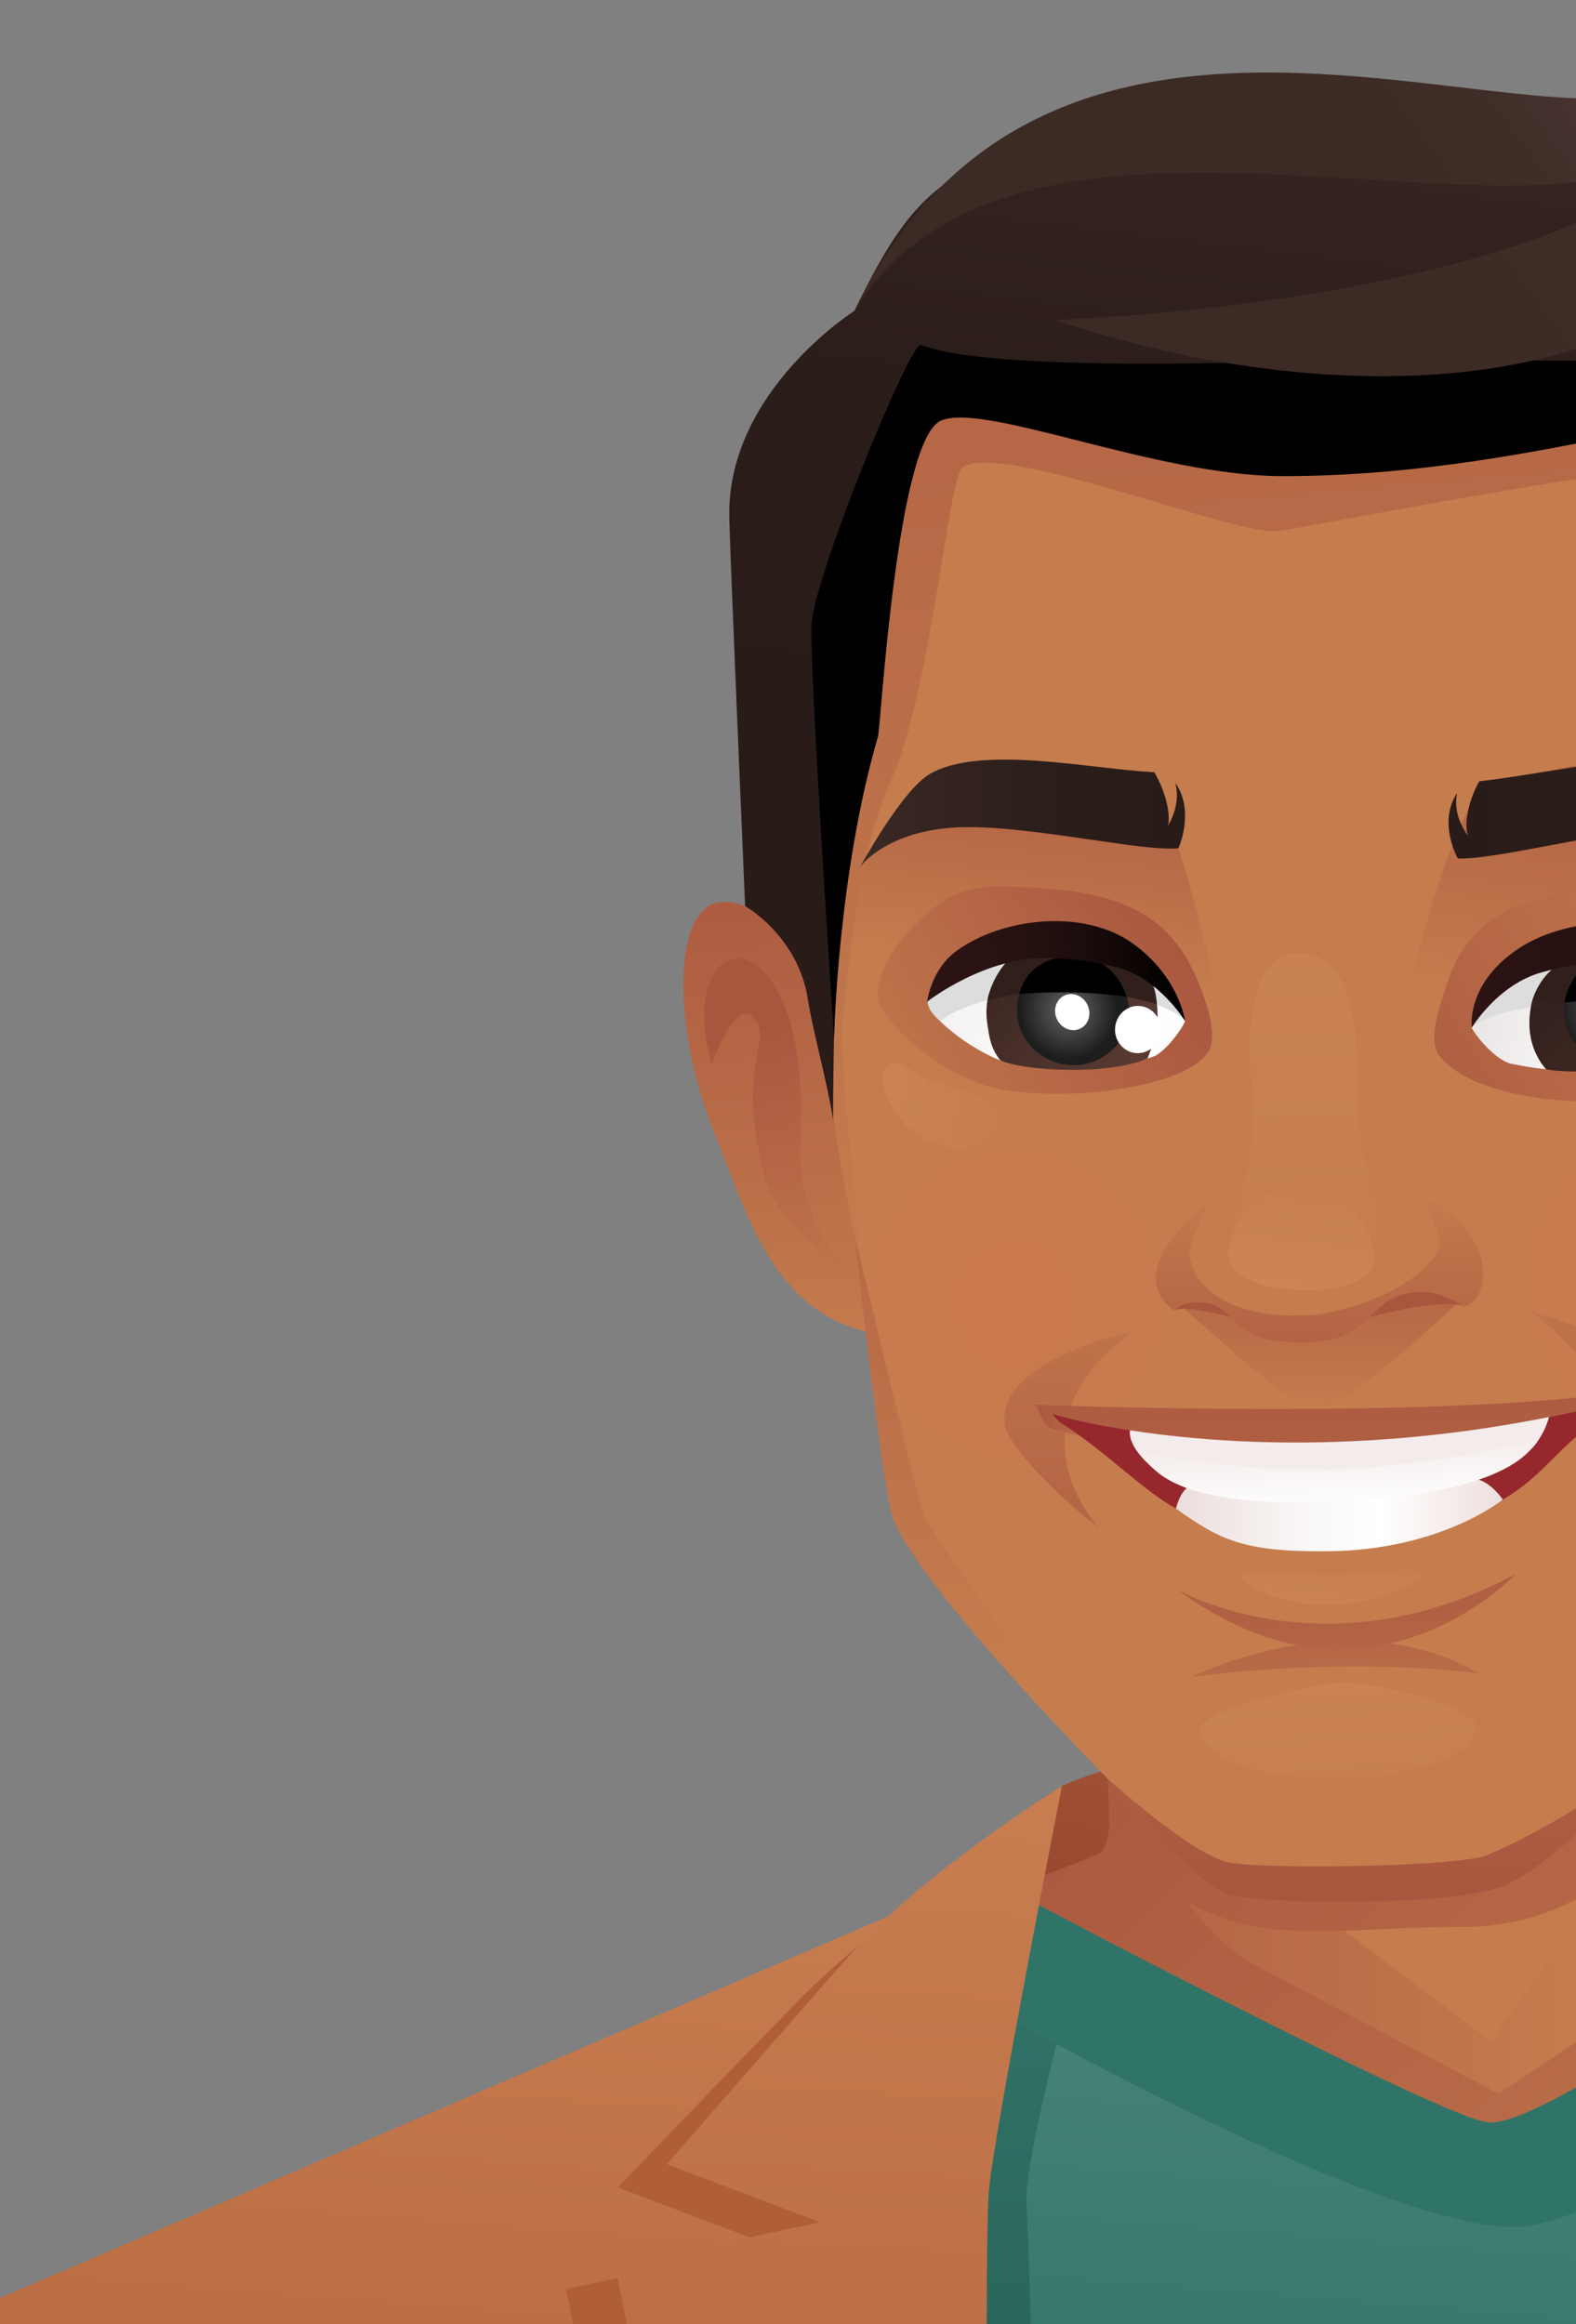 <?xml version="1.0" encoding="UTF-8"?> <svg xmlns="http://www.w3.org/2000/svg" width="497" height="733" viewBox="0 0 497 733" fill="none"><rect x="0" y="0" width="497" height="733" fill="#808080" stroke="none"/><g clip-path="url(#clip0_2177_3225)"><path d="M456.238 542.5C367.615 546.745 334.883 563.291 334.883 563.291L290.631 633.718C290.631 633.718 444.48 695.257 459.337 694.94C474.193 694.583 610.564 623.243 608.617 613.364C606.671 603.484 579.858 563.291 579.858 563.291C579.858 563.291 544.861 538.215 456.238 542.5Z" fill="url(#paint0_linear_2177_3225)"></path><path d="M560.83 547.499C556.619 527.581 563.055 490.602 559.162 451.917C559.162 451.917 431.173 435.054 350.812 431.086C350.931 480.365 351.487 512.901 351.487 536.667C351.487 585.113 342.788 660.619 342.788 660.619C342.788 660.619 334.088 849.483 453.894 839.96C573.701 830.477 569.808 613.403 569.808 613.403C569.808 613.403 570.404 592.612 560.83 547.499Z" fill="url(#paint1_linear_2177_3225)"></path><path d="M568.298 576.662C566.352 573.329 563.571 561.029 563.571 561.029C553.124 589.835 535.844 611.459 523.49 625.068C519.24 629.75 472.564 660.341 472.564 660.341L394.706 619.196C376.076 609.991 350.812 564.362 350.812 564.362C350.812 564.362 350.375 581.78 347.316 584.082C344.258 586.383 307.593 599.358 307.593 599.358L456.437 828.851L618.032 600.111C603.811 594.12 570.681 580.67 568.338 576.622L568.298 576.662Z" fill="url(#paint2_linear_2177_3225)"></path><path d="M506.091 589.835C501.642 590.748 403.645 593.485 403.645 593.485L470.102 643.796C470.102 643.796 510.54 588.922 506.091 589.835Z" fill="#C57D4E"></path><path d="M613.583 615.863L467.798 688.314L309.023 619.235L245.584 668.594L226.954 875.233C292.18 904.713 364.437 921.1 440.508 921.1C522.338 921.1 599.759 902.134 668.799 868.289L647.825 671.014L613.583 615.823V615.863Z" fill="#307468"></path><path d="M440.508 921.1C608.777 921.1 758.534 840.873 854.427 716.167L603.096 621.22C592.331 637.725 516.698 673.99 472.883 694.94C390.456 658.397 303.383 637.21 292.061 619.196L31.555 722.515C127.606 843.571 275.099 921.1 440.508 921.1Z" fill="url(#paint3_linear_2177_3225)"></path><path d="M342.669 608.761L317.762 595.707L272.915 893.405C291.068 899.595 309.699 904.792 328.726 908.959C327.495 796.632 324.198 701.685 323.721 694.939C322.688 679.743 342.669 608.761 342.669 608.761Z" fill="url(#paint4_linear_2177_3225)"></path><path d="M319.828 587.216C152.036 660.936 43.114 706.605 25.04 714.143C93.88 804.528 190.885 871.82 302.786 902.57C302.27 801.235 301.634 717.675 301.634 715.254C301.634 709.422 319.867 587.216 319.867 587.216H319.828Z" fill="#B05E38"></path><path d="M468.99 669.348C452.981 667.245 317.762 595.747 317.762 595.747L309.103 631.456C309.103 631.456 442.097 707.557 481.701 702.082C523.252 696.329 617.397 615.903 617.397 615.903L597.058 590.589C597.058 590.589 488.851 672.007 469.029 669.388L468.99 669.348Z" fill="#307468"></path><path d="M305.567 593.485L-14.5 731.006C52.871 819.487 186.714 869.004 295.636 900.626L289.36 731.006L305.567 593.525V593.485Z" fill="url(#paint5_linear_2177_3225)"></path><path d="M296.312 698.55C297.265 683.553 323.721 574.916 323.721 574.916C323.721 574.916 283.441 599.873 254.006 628.758C246.816 635.821 194.818 689.901 194.818 689.901L243.162 708.232L178.492 721.92C178.492 721.92 194.619 802.703 206.735 865.552C235.376 879.994 265.486 891.937 296.788 900.944C296.034 828.176 294.961 720.254 296.312 698.55Z" fill="#B05E38"></path><path d="M311.844 691.21C312.797 676.212 334.883 563.331 334.883 563.331C334.883 563.331 292.697 589.319 268.505 616.022C261.752 623.481 210.31 682.561 210.31 682.561L258.654 700.891L193.984 714.58C193.984 714.58 213.131 810.48 225.365 874.519C253.172 887.176 282.289 897.453 312.4 905.11C311.645 832.818 310.374 714.025 311.804 691.171L311.844 691.21Z" fill="url(#paint6_linear_2177_3225)"></path><path d="M349.899 391.092C349.899 391.092 347.555 517.702 349.899 578.289C384.379 618.76 410.517 607.729 461.641 607.729C508.713 607.729 532.666 567.616 559.599 537.382C559.599 537.382 563.055 396.17 563.69 369.944C563.69 369.944 479.516 455.369 349.899 391.052V391.092Z" fill="url(#paint7_linear_2177_3225)"></path><path d="M260.401 307.928C260.401 307.928 242.049 282.813 227.033 284.558C212.018 286.304 212.097 323.918 224.769 356.057C237.441 388.235 246.14 420.016 285.268 421.683C285.268 421.683 273.987 375.538 272.914 366.135C271.722 355.7 260.361 307.889 260.361 307.889L260.401 307.928Z" fill="url(#paint8_linear_2177_3225)"></path><path d="M252.377 359.032C256.191 287.137 211.78 288.367 224.372 335.861C224.372 335.861 231.88 314.515 237.521 320.784C244.393 328.481 231.721 334.512 240.937 370.42C245.783 389.108 271.723 404.225 271.723 404.225C271.723 404.225 250.749 389.505 252.377 359.032Z" fill="url(#paint9_linear_2177_3225)"></path><path d="M569.013 112.796C553.164 100.337 395.898 97.996 395.898 97.996C395.898 97.996 301.595 119.144 281.058 137.753C260.56 156.322 258.654 277.417 258.693 302.017C258.733 326.616 283.401 461.241 287.89 476.2C295.914 503.061 365.947 582.574 376.593 587.732C387.239 592.851 447.579 597.334 471.77 592.017C495.962 586.701 588.875 478.302 590.305 470.645C591.735 462.987 613.146 344.471 613.146 344.471C613.146 344.471 626.493 259.681 617.714 232.462C608.936 205.244 584.903 125.255 569.053 112.796H569.013Z" fill="#C57D4E"></path><path d="M271.842 273.131C264.731 299.596 263.182 310.785 263.937 331.219C286.738 341.257 338.021 361.85 384.14 348.955C394.071 346.177 373.812 268.965 367.536 256.507C367.536 256.507 306.282 231.748 271.882 273.131H271.842Z" fill="url(#paint10_linear_2177_3225)"></path><path d="M466.288 250.515C456.357 260.831 433.795 338.995 444.282 342.368C511.136 363.873 587.326 326.537 587.326 326.537C574.535 198.736 466.288 250.515 466.288 250.515Z" fill="url(#paint11_linear_2177_3225)"></path><path d="M540.452 478.064C575.091 480.088 595.946 457.829 603.335 397.4C610.326 340.464 605.917 334.671 588.677 330.743C560.394 324.275 483.29 344.193 477.808 348.677C433.437 384.862 479.08 474.493 540.452 478.064Z" fill="url(#paint12_radial_2177_3225)"></path><path d="M350.773 347.129C346.801 343.796 284.276 319.752 268.705 331.774C261.674 337.21 267.314 400.416 287.375 459.773C308.746 522.939 333.216 465.248 346.086 452.313C377.15 420.968 381.718 373.197 350.773 347.169V347.129Z" fill="url(#paint13_radial_2177_3225)"></path><path d="M293.65 340.821C285.825 337.607 282.806 333.004 279.39 336.853C275.219 341.614 283.759 352.803 285.706 355.025C287.652 357.247 303.224 368.515 313.075 357.644C321.973 347.804 301.317 343.916 293.65 340.781V340.821Z" fill="url(#paint14_linear_2177_3225)"></path><path d="M584.982 137.356C572.032 127 475.226 96.131 458.065 92.917C440.944 89.704 288.366 124.977 280.859 137.396C273.351 149.815 259.09 307.809 259.408 317.252C260.52 352.883 271.961 400.892 271.961 400.892C271.961 400.892 263.857 328.521 265.804 320.744C266.956 316.141 269.18 271.624 280.938 246.31C293.292 219.726 298.973 150.965 303.541 147.434C314.783 138.784 390.257 169.256 402.889 167.511C415.521 165.804 536.678 141.562 545.457 146.997C554.236 152.394 559.599 216.671 568.377 239.049C591.735 298.644 600.434 345.066 603.414 375.776C606.115 367.841 609.293 359.985 611.636 351.772C612.55 335.98 615.926 284.598 620.932 266.109C626.89 244.127 597.932 147.632 585.022 137.316L584.982 137.356Z" fill="url(#paint15_linear_2177_3225)"></path><path d="M316.69 279.599C306.481 279.4 298.695 281.226 288.128 292.057C279.985 300.429 275.894 308.603 277.006 316.062C277.562 319.832 294.564 340.146 316.729 343.757C338.657 347.368 372.819 342.884 380.764 332.211C384.577 327.053 380.088 314.753 377.189 308.127C367.099 284.995 347.873 280.234 316.729 279.599H316.69Z" fill="url(#paint16_linear_2177_3225)"></path><path d="M347.356 294.795C309.738 290.55 292.538 315.864 292.538 315.864C292.776 321.22 308.665 332.925 318.477 335.425C335.638 339.115 359.313 335.425 364.517 332.885C368.29 330.624 372.382 325.029 373.732 322.133C373.732 322.133 362.967 296.581 347.356 294.835V294.795Z" fill="url(#paint17_linear_2177_3225)"></path><path d="M325.309 294.636C308.427 293.287 292.538 315.864 292.538 315.864C292.657 318.681 295.12 320.823 296.47 322.053C298.178 320.426 307.116 315.11 320.86 313.919C364.954 310.11 373.653 321.974 373.653 321.974C369.005 299.278 342.232 296.025 325.309 294.676V294.636Z" fill="#DDDDDD"></path><path d="M336.074 297.294C321.377 298.683 308.744 307.452 311.446 323.481C311.962 326.616 312.2 330.266 315.418 334.393C321.655 337.607 349.501 339.432 361.894 333.798C362.967 331.338 365.033 324.87 365.033 319.871C365.033 303.246 350.772 295.906 336.074 297.334V297.294Z" fill="url(#paint18_linear_2177_3225)"></path><path d="M330.831 296.461C314.147 298.723 311.406 315.427 311.406 315.427C340.841 308.126 364.795 316.776 364.795 316.776C364.238 302.254 349.263 293.962 330.791 296.461H330.831Z" fill="url(#paint19_linear_2177_3225)"></path><path d="M337.067 301.58C327.335 302.135 319.986 310.269 320.701 319.752C321.377 329.235 329.838 336.456 339.61 335.94C349.342 335.345 356.651 327.211 355.976 317.728C355.301 308.246 346.839 301.024 337.107 301.58H337.067Z" fill="url(#paint20_radial_2177_3225)"></path><path d="M340.126 301.62C334.207 301.104 324.038 303.167 321.417 313.483C321.417 313.483 338.299 311.896 355.261 314.356C355.261 314.356 352.282 302.651 340.087 301.58L340.126 301.62Z" fill="black"></path><path d="M361.895 317.966C358.32 316.221 354.03 317.808 352.322 321.537C350.613 325.267 352.123 329.671 355.738 331.457C359.313 333.202 363.603 331.615 365.351 327.886C367.059 324.196 365.55 319.752 361.935 317.966H361.895Z" fill="white"></path><path d="M340.286 314.157C337.545 312.729 334.367 313.8 333.175 316.617C331.984 319.395 333.255 322.847 335.996 324.275C338.737 325.703 341.914 324.632 343.106 321.815C344.298 319.038 343.027 315.586 340.286 314.157Z" fill="white"></path><path d="M357.247 297.572C341.755 286.463 316.133 289.399 301.674 299.874C292.776 306.341 292.021 318.244 292.538 315.824C292.538 315.824 311.128 301.223 331.467 302.175C342.748 302.691 347.038 303.762 352.163 305.071C365.47 308.444 373.693 322.014 373.693 322.014C373.693 322.014 371.985 308.206 357.247 297.572Z" fill="url(#paint21_linear_2177_3225)"></path><path d="M554.713 291.859C542.836 281.305 523.808 279.361 512.805 279.876C479.318 281.344 463.309 288.804 456.278 310.388C454.054 317.292 449.843 328.362 454.213 333.441C463.23 343.915 486.508 348.518 510.382 347.248C546.887 345.304 567.901 322.529 568.338 318.76C569.172 311.301 563.889 300.032 554.713 291.899V291.859Z" fill="url(#paint22_linear_2177_3225)"></path><path d="M491.156 296.144C474.472 298.327 464.104 324.196 464.104 324.196C465.931 327.569 472.088 334.552 476.577 335.504C480.748 336.377 484.84 337.052 489.289 337.369C500.133 338.163 512.964 336.972 533.501 331.893C535.606 331.378 537.592 330.624 539.42 329.672C546.491 326.101 551.019 320.07 551.019 315.705C551.019 315.705 531.356 290.828 491.156 296.105V296.144Z" fill="url(#paint23_linear_2177_3225)"></path><path d="M514.95 292.256C496.836 294.081 468.116 301.183 464.144 323.998C464.144 323.998 473.677 313.602 524.007 316.697C538.824 317.61 545.021 321.18 547.92 322.887C549.787 320.585 551.019 318.403 551.019 315.705C551.019 315.705 533.024 290.431 514.95 292.216V292.256Z" fill="#DDDDDD"></path><path d="M511.414 299.239C496.081 298.287 482.376 306.024 482.297 322.688C482.297 329.433 484.958 334.234 487.54 337.25C499.497 339.511 528.893 335.861 536.361 331.02C537.195 329.433 537.83 326.1 538.029 324.632C540.174 308.523 526.708 300.151 511.374 299.239H511.414Z" fill="url(#paint24_linear_2177_3225)"></path><path d="M516.817 298.247C497.71 295.152 483.966 307.809 482.774 317.728C482.774 317.728 504.344 312.491 538.148 318.879C538.148 318.879 537.155 301.54 516.817 298.286V298.247Z" fill="url(#paint25_linear_2177_3225)"></path><path d="M511.295 301.54C501.92 301.223 493.419 308.841 493.141 318.363C492.903 327.886 500.966 335.662 510.341 335.98C519.756 336.258 527.581 328.759 527.819 319.276C528.098 309.753 520.669 301.818 511.295 301.54Z" fill="url(#paint26_radial_2177_3225)"></path><path d="M510.66 301.54C499.577 301.183 494.572 309.396 493.34 316.181C493.34 316.181 511.494 313.959 527.741 317.014C527.741 317.014 526.589 302.056 510.66 301.5V301.54Z" fill="black"></path><path d="M537.592 297.89C521.385 288.169 493.697 288.487 477.609 300.033C462.236 311.063 464.143 324.117 464.143 324.117C464.143 324.117 472.366 310.349 486.508 306.579C491.91 305.151 496.518 303.961 508.594 303.127C530.362 301.62 551.018 315.745 551.018 315.745C551.018 315.745 547.364 303.762 537.592 297.89Z" fill="url(#paint27_linear_2177_3225)"></path><path d="M445.632 405.455C443.606 405.851 418.977 421.286 408.451 421.286C397.924 421.286 379.333 405.375 370.197 409.819C376.513 415.493 407.775 443.902 413.853 445.886C419.931 447.909 460.687 410.533 461.799 408.748C462.911 406.962 447.697 405.018 445.671 405.455H445.632Z" fill="url(#paint28_linear_2177_3225)"></path><path d="M408.053 300.747C398.718 301.342 392.005 314.515 394.746 343.043C397.447 371.451 386.881 382.283 388.51 395.575C389.264 401.646 397.527 405.772 412.741 405.455C429.464 405.098 435.145 400.932 435.701 395.258C437.211 379.665 427.478 369.785 428.034 342.725C428.829 305.191 417.627 300.152 408.053 300.747Z" fill="url(#paint29_linear_2177_3225)"></path><path d="M431.967 415.493C454.411 409.184 461.76 411.922 461.76 411.922C445.592 396.884 431.967 415.493 431.967 415.493Z" fill="url(#paint30_linear_2177_3225)"></path><path d="M370.197 413.271C370.197 413.271 374.09 411.049 392.045 416.604C392.045 416.604 382.114 403.828 370.197 413.271Z" fill="url(#paint31_linear_2177_3225)"></path><path d="M448.334 377.006C450.002 384.069 455.921 389.148 453.259 394.583C447.34 406.645 421.361 415.414 410.477 414.819C393.634 415.771 376.831 409.105 375.203 396.17C374.646 391.727 378.301 385.735 381.598 378.911C381.598 378.911 352.481 400.217 370.197 413.311C370.197 413.311 373.177 410.018 380.009 410.891C390.774 412.2 386.802 423.865 411.589 423.389C433.199 422.992 430.617 410.176 444.321 407.836C453.537 406.248 458.582 410.653 461.72 411.962C468.593 411.764 474.988 390.14 448.294 377.006H448.334Z" fill="url(#paint32_linear_2177_3225)"></path><path d="M387.358 394.782C386.484 400.932 395.978 407.201 412.702 406.884C431.054 406.487 434.947 399.702 433.279 394.108C423.268 361.136 390.576 371.968 387.398 394.782H387.358Z" fill="url(#paint33_linear_2177_3225)"></path><path d="M269.578 390.1C269.578 390.1 276.648 456.321 280.859 476.239C285.07 496.117 348.905 560.593 348.905 560.593C348.905 560.593 292.339 481.794 291.108 477.35C286.381 460.13 269.578 390.1 269.578 390.1Z" fill="url(#paint34_linear_2177_3225)"></path><path d="M387.636 587.414C375.957 585.272 348.906 560.593 348.906 560.593C348.906 560.593 376.831 594.794 387.954 597.651C399.037 600.468 453.895 601.301 472.168 595.509C490.441 589.716 521.504 553.292 521.504 553.292C521.504 553.292 495.764 573.805 468.91 585.113C460.29 588.763 399.792 589.676 387.676 587.414H387.636Z" fill="url(#paint35_linear_2177_3225)"></path><path d="M423.149 530.755C410 531.192 377.268 540.833 378.341 545.555C381.638 559.759 412.265 561.267 425.413 560.831C438.601 560.394 465.137 556.347 465.335 544.166C465.415 539.365 436.337 530.359 423.149 530.795V530.755Z" fill="url(#paint36_linear_2177_3225)"></path><path d="M368.291 260.633C369.482 255.753 366.582 247.698 364 243.572C343.463 242.461 309.341 234.843 293.253 244.088C284.434 249.166 271.246 273.409 271.246 273.409C271.246 273.409 279.946 261.109 304.693 260.871C326.343 260.673 360.624 268.688 371.627 267.537C371.627 267.537 376.911 255.991 370.674 246.944C371.826 251.904 370.714 256.229 368.251 260.673L368.291 260.633Z" fill="url(#paint37_linear_2177_3225)"></path><path d="M543.074 242.857C525.119 234.565 488.693 244.087 466.527 246.389C463.985 250.674 461.323 258.847 462.952 263.688C460.012 259.363 458.543 255.118 459.496 250.118C453.299 259.522 459.734 270.75 459.734 270.75C471.731 271.306 508.316 261.347 531.713 260.315C558.527 259.125 570.007 269.877 570.007 269.877C570.007 269.877 552.926 247.42 543.074 242.897V242.857Z" fill="url(#paint38_linear_2177_3225)"></path><path d="M589.312 40.147C597.455 49.669 601.785 77.8 596.502 81.292C591.536 48.836 576.64 27.291 539.697 9C539.697 9 546.768 58.676 388.232 46.178C304.415 39.551 290.273 55.184 269.458 98.036C269.458 98.036 229.695 123.151 229.973 162.392C230.013 170.288 234.978 285.788 234.978 285.788C234.978 285.788 251.702 295.112 254.8 315.348C256.35 325.346 261.037 341.892 262.705 353.121C262.705 319.831 265.843 213.298 265.843 206.751C265.843 200.205 288.684 115.613 308.149 118.708C313.631 119.58 351.805 115.256 362.967 118.311C397.964 117.835 430.895 119.144 475.742 120.493C510.183 112.478 564.882 110.772 564.882 110.772C564.882 110.772 580.89 217.583 587.326 235.081C589.709 241.548 611.398 320.387 612.471 349.47C612.471 350.065 620.614 321.855 620.614 322.371C626.374 296.977 651.201 286.106 651.201 286.106C653.306 224.844 654.617 239.961 654.617 166.519C654.617 142.315 629.552 102.638 629.552 102.638C629.552 102.638 639.085 66.73 589.232 40.186L589.312 40.147Z" fill="url(#paint39_linear_2177_3225)"></path><path d="M269.458 97.996C330.672 -2.149 553.521 117.716 539.697 9C530.561 77.403 340.523 -48.77 269.458 97.996Z" fill="url(#paint40_linear_2177_3225)"></path><path d="M573.542 97.996C508.316 123.39 468.116 109.939 433.875 112.399C399.633 114.859 311.447 117.279 290.393 108.789C287.136 107.479 256.509 182.231 255.913 197.189C255.317 212.148 263.024 327.529 263.024 327.529C263.024 327.529 264.136 275.949 276.887 232.264C277.761 229.249 282.806 138.467 296.789 132.635C310.771 126.802 364.636 150.132 404.4 150.172C479 150.291 545.855 125.136 555.945 131.008C566.035 136.88 573.82 225.321 575.846 229.487C578.786 235.597 610.009 328.561 610.009 328.561C610.009 328.561 603.375 214.052 603.057 206.156C602.302 187.508 573.582 98.036 573.582 98.036L573.542 97.996Z" fill="black"></path><path d="M332.699 100.932C468.99 146.442 592.61 100.258 539.698 9C565.637 65.54 442.415 95.972 332.699 100.932Z" fill="url(#paint41_linear_2177_3225)"></path><path d="M483.25 413.906C521.901 444.418 506.886 467.073 499.1 475.049C517.77 465.923 534.851 449.655 531.673 442.712C523.133 424.143 483.25 413.906 483.25 413.906Z" fill="url(#paint42_linear_2177_3225)"></path><path d="M494.771 451.679C494.771 451.679 514.235 446.719 515.943 445.291C517.651 443.862 519.121 438.783 519.121 438.783L506.767 442.831L494.771 451.679Z" fill="url(#paint43_linear_2177_3225)"></path><path d="M316.889 449.536C317.882 455.607 332.103 470.883 346.562 481.834C346.562 481.834 316.134 449.933 357.129 419.937C357.129 419.937 313.631 429.103 316.928 449.536H316.889Z" fill="url(#paint44_linear_2177_3225)"></path><path d="M326.978 443.466C326.978 443.466 328.647 448.465 330.394 449.854C332.142 451.242 351.766 455.488 351.766 455.488L339.451 447.076L326.938 443.466H326.978Z" fill="url(#paint45_linear_2177_3225)"></path><path d="M375.917 528.851C429.941 522.106 466.646 527.899 466.646 527.899C425.135 503.894 375.917 528.851 375.917 528.851Z" fill="url(#paint46_linear_2177_3225)"></path><path d="M331.666 445.846C332.738 446.917 333.652 448.227 334.923 449.02C348.627 457.63 360.544 470.367 371.31 476.001C409.484 495.958 444.123 490.324 473.518 473.223C490.401 463.383 492.387 452.234 512.686 443.823C515.387 442.712 515.903 440.529 515.903 440.529C407.259 469.454 331.705 445.846 331.705 445.846H331.666Z" fill="#96282D"></path><path d="M421.043 496.832C406.306 497.109 391.728 494.451 391.807 497.347C391.847 500.283 404.757 506.513 419.494 506.235C434.232 505.957 448.651 499.252 448.612 496.316C448.572 493.38 435.781 496.554 421.083 496.792L421.043 496.832Z" fill="url(#paint47_linear_2177_3225)"></path><path d="M462.991 466.478C453.02 468.7 434.231 472.827 416.952 473.144C397.884 473.501 387.874 470.129 377.307 468.383C372.7 467.629 370.833 475.802 370.833 475.802C384.895 485.801 392.283 489.531 418.938 489.253C454.57 488.856 473.915 472.946 473.915 472.946C473.915 472.946 468.751 465.208 462.912 466.478H462.991Z" fill="url(#paint48_linear_2177_3225)"></path><path d="M371.508 501.474C431.729 546.15 477.888 496.474 477.888 496.474C418.422 528.454 371.508 501.474 371.508 501.474Z" fill="url(#paint49_linear_2177_3225)"></path><path d="M356.453 450.687C356.453 450.687 354.745 454.853 362.332 461.915C366.503 465.804 375.282 475.842 423.308 473.501C471.294 471.16 480.549 459.257 482.734 457.194C486.746 453.305 488.494 446.838 488.494 446.838C488.494 446.838 425.771 462.272 356.493 450.687H356.453Z" fill="url(#paint50_linear_2177_3225)"></path><path d="M356.254 449.814C356.254 449.814 356.651 454.099 358.24 456.599C359.591 458.702 388.708 463.86 417.666 463.503C446.625 463.186 484.322 454.933 485.633 453.227C487.699 450.568 488.732 445.886 488.732 445.886C488.732 445.886 465.692 457.393 356.254 449.814Z" fill="#F3ECEB"></path><path d="M325.667 442.989C325.667 442.989 332.738 446.957 331.626 445.886C331.626 445.886 407.18 469.494 515.824 440.569L521.703 437.474C462.634 448.544 325.667 443.029 325.667 443.029V442.989Z" fill="url(#paint51_linear_2177_3225)"></path></g><defs><linearGradient id="paint0_linear_2177_3225" x1="453.1" y1="478.659" x2="450.167" y2="603.048" gradientUnits="userSpaceOnUse"><stop stop-color="#B05E38"></stop><stop offset="1" stop-color="#974830"></stop></linearGradient><linearGradient id="paint1_linear_2177_3225" x1="274.583" y1="635.662" x2="501.761" y2="635.662" gradientUnits="userSpaceOnUse"><stop stop-color="#A9563F"></stop><stop offset="1" stop-color="#C57D4E"></stop></linearGradient><linearGradient id="paint2_linear_2177_3225" x1="349.501" y1="516.591" x2="607.188" y2="788.918" gradientUnits="userSpaceOnUse"><stop stop-color="#A9563F"></stop><stop offset="1" stop-color="#C57D4E"></stop></linearGradient><linearGradient id="paint3_linear_2177_3225" x1="433" y1="843.214" x2="459.474" y2="513.57" gradientUnits="userSpaceOnUse"><stop stop-color="#307468"></stop><stop offset="0.31" stop-color="#38796D"></stop><stop offset="0.8" stop-color="#4E887E"></stop><stop offset="1" stop-color="#599086"></stop></linearGradient><linearGradient id="paint4_linear_2177_3225" x1="318.398" y1="614.355" x2="299.771" y2="919.158" gradientUnits="userSpaceOnUse"><stop stop-color="#307468"></stop><stop offset="0.36" stop-color="#2B675D"></stop><stop offset="1" stop-color="#24554E"></stop></linearGradient><linearGradient id="paint5_linear_2177_3225" x1="176.982" y1="588.565" x2="153.758" y2="894.639" gradientUnits="userSpaceOnUse"><stop stop-color="#C77D50"></stop><stop offset="1" stop-color="#B05E38"></stop></linearGradient><linearGradient id="paint6_linear_2177_3225" x1="267.909" y1="572.377" x2="249.084" y2="935.823" gradientUnits="userSpaceOnUse"><stop stop-color="#C77D50"></stop><stop offset="1" stop-color="#B05E38"></stop></linearGradient><linearGradient id="paint7_linear_2177_3225" x1="427.201" y1="443.109" x2="685.046" y2="715.555" gradientUnits="userSpaceOnUse"><stop stop-color="#A9563F"></stop><stop offset="1" stop-color="#C57D4E"></stop></linearGradient><linearGradient id="paint8_linear_2177_3225" x1="255.039" y1="434.34" x2="242.555" y2="255.394" gradientUnits="userSpaceOnUse"><stop stop-color="#C57D4E"></stop><stop offset="1" stop-color="#A9563F"></stop></linearGradient><linearGradient id="paint9_linear_2177_3225" x1="236.766" y1="324.315" x2="261.38" y2="424.156" gradientUnits="userSpaceOnUse"><stop stop-color="#A9563F"></stop><stop offset="1" stop-color="#C57D4E"></stop></linearGradient><linearGradient id="paint10_linear_2177_3225" x1="327.931" y1="307.055" x2="338.593" y2="221.707" gradientUnits="userSpaceOnUse"><stop stop-color="#C57D4E"></stop><stop offset="1" stop-color="#A9563F"></stop></linearGradient><linearGradient id="paint11_linear_2177_3225" x1="515.426" y1="320.664" x2="528.148" y2="218.611" gradientUnits="userSpaceOnUse"><stop stop-color="#C57D4E"></stop><stop offset="1" stop-color="#A9563F"></stop></linearGradient><radialGradient id="paint12_radial_2177_3225" cx="0" cy="0" r="1" gradientUnits="userSpaceOnUse" gradientTransform="translate(534.199 404.574) rotate(-1.628) scale(73.846 73.76)"><stop stop-color="#CB784D"></stop><stop offset="1" stop-color="#C57D4E"></stop></radialGradient><radialGradient id="paint13_radial_2177_3225" cx="0" cy="0" r="1" gradientUnits="userSpaceOnUse" gradientTransform="translate(319.937 411.429) rotate(-1.628) scale(65.941 69.157)"><stop stop-color="#CB784D"></stop><stop offset="1" stop-color="#C57D4E"></stop></radialGradient><linearGradient id="paint14_linear_2177_3225" x1="317.405" y1="355.144" x2="262.951" y2="341.863" gradientUnits="userSpaceOnUse"><stop stop-color="#C57D4E"></stop><stop offset="1" stop-color="#CD8653"></stop></linearGradient><linearGradient id="paint15_linear_2177_3225" x1="406.941" y1="-95.391" x2="450.496" y2="402.726" gradientUnits="userSpaceOnUse"><stop stop-color="#A9563F"></stop><stop offset="1" stop-color="#C57D4E"></stop></linearGradient><linearGradient id="paint16_linear_2177_3225" x1="261.792" y1="354.628" x2="371.481" y2="289.644" gradientUnits="userSpaceOnUse"><stop stop-color="#C57D4E"></stop><stop offset="1" stop-color="#A9563F"></stop></linearGradient><linearGradient id="paint17_linear_2177_3225" x1="381.439" y1="326.735" x2="282.063" y2="302.717" gradientUnits="userSpaceOnUse"><stop stop-color="white"></stop><stop offset="0.47" stop-color="#FCFCFC"></stop><stop offset="0.77" stop-color="#F5F3F3"></stop><stop offset="1" stop-color="#ECE7E7"></stop></linearGradient><linearGradient id="paint18_linear_2177_3225" x1="300.482" y1="289.954" x2="382.357" y2="355.435" gradientUnits="userSpaceOnUse"><stop stop-color="#311F1B"></stop><stop offset="1" stop-color="#6A463D"></stop></linearGradient><linearGradient id="paint19_linear_2177_3225" x1="338.577" y1="318.641" x2="345.037" y2="359.749" gradientUnits="userSpaceOnUse"><stop stop-color="#311F1B"></stop><stop offset="1" stop-color="#6A463D"></stop></linearGradient><radialGradient id="paint20_radial_2177_3225" cx="0" cy="0" r="1" gradientUnits="userSpaceOnUse" gradientTransform="translate(337.067 318.681) scale(15.333 15.315)"><stop stop-color="#666666"></stop><stop offset="1" stop-color="#1D1D1D"></stop></radialGradient><linearGradient id="paint21_linear_2177_3225" x1="291.465" y1="309.158" x2="369.76" y2="305.42" gradientUnits="userSpaceOnUse"><stop stop-color="#2C1413"></stop><stop offset="0.34" stop-color="#281211"></stop><stop offset="0.61" stop-color="#1E0D0D"></stop><stop offset="0.86" stop-color="#0D0505"></stop><stop offset="1" stop-color="#010000"></stop></linearGradient><linearGradient id="paint22_linear_2177_3225" x1="425.731" y1="362.683" x2="558.446" y2="284.066" gradientUnits="userSpaceOnUse"><stop stop-color="#A9563F"></stop><stop offset="1" stop-color="#C57D4E"></stop></linearGradient><linearGradient id="paint23_linear_2177_3225" x1="575.171" y1="335.068" x2="470.354" y2="309.738" gradientUnits="userSpaceOnUse"><stop stop-color="white"></stop><stop offset="0.47" stop-color="#FCFCFC"></stop><stop offset="0.77" stop-color="#F5F3F3"></stop><stop offset="1" stop-color="#ECE7E7"></stop></linearGradient><linearGradient id="paint24_linear_2177_3225" x1="589.749" y1="394.583" x2="490.783" y2="304.639" gradientUnits="userSpaceOnUse"><stop stop-color="#6A463D"></stop><stop offset="1" stop-color="#311F1B"></stop></linearGradient><linearGradient id="paint25_linear_2177_3225" x1="508.674" y1="335.781" x2="510.497" y2="317.648" gradientUnits="userSpaceOnUse"><stop stop-color="#6A463D"></stop><stop offset="1" stop-color="#311F1B"></stop></linearGradient><radialGradient id="paint26_radial_2177_3225" cx="0" cy="0" r="1" gradientUnits="userSpaceOnUse" gradientTransform="translate(509.467 317.808) scale(16.962 16.942)"><stop stop-color="#666666"></stop><stop offset="1" stop-color="#1D1D1D"></stop></radialGradient><linearGradient id="paint27_linear_2177_3225" x1="462.713" y1="308.643" x2="547.125" y2="304.586" gradientUnits="userSpaceOnUse"><stop stop-color="#2C1413"></stop><stop offset="0.34" stop-color="#281211"></stop><stop offset="0.61" stop-color="#1E0D0D"></stop><stop offset="0.86" stop-color="#0D0505"></stop><stop offset="1" stop-color="#010000"></stop></linearGradient><linearGradient id="paint28_linear_2177_3225" x1="416.475" y1="380.379" x2="415.444" y2="445.053" gradientUnits="userSpaceOnUse"><stop stop-color="#A9563F"></stop><stop offset="1" stop-color="#C57D4E"></stop></linearGradient><linearGradient id="paint29_linear_2177_3225" x1="408.212" y1="230.161" x2="412.294" y2="400.575" gradientUnits="userSpaceOnUse"><stop stop-color="#CD8653"></stop><stop offset="1" stop-color="#C57D4E"></stop></linearGradient><linearGradient id="paint30_linear_2177_3225" x1="442.693" y1="515.718" x2="445.15" y2="455.844" gradientUnits="userSpaceOnUse"><stop stop-color="#C57D4E"></stop><stop offset="1" stop-color="#A9563F"></stop></linearGradient><linearGradient id="paint31_linear_2177_3225" x1="377.188" y1="510.679" x2="379.606" y2="452.234" gradientUnits="userSpaceOnUse"><stop stop-color="#C57D4E"></stop><stop offset="1" stop-color="#A9563F"></stop></linearGradient><linearGradient id="paint32_linear_2177_3225" x1="416.594" y1="374.269" x2="415.406" y2="448.227" gradientUnits="userSpaceOnUse"><stop stop-color="#C57D4E"></stop><stop offset="1" stop-color="#A9563F"></stop></linearGradient><linearGradient id="paint33_linear_2177_3225" x1="408.65" y1="409.423" x2="414.436" y2="366.609" gradientUnits="userSpaceOnUse"><stop stop-color="#CD8653"></stop><stop offset="1" stop-color="#C57D4E"></stop></linearGradient><linearGradient id="paint34_linear_2177_3225" x1="318.716" y1="257.855" x2="306.787" y2="531.709" gradientUnits="userSpaceOnUse"><stop stop-color="#A9563F"></stop><stop offset="1" stop-color="#C57D4E"></stop></linearGradient><linearGradient id="paint35_linear_2177_3225" x1="434.033" y1="595.429" x2="438.472" y2="442.116" gradientUnits="userSpaceOnUse"><stop stop-color="#A9563F"></stop><stop offset="1" stop-color="#C57D4E"></stop></linearGradient><linearGradient id="paint36_linear_2177_3225" x1="419.494" y1="504.211" x2="423.735" y2="579.162" gradientUnits="userSpaceOnUse"><stop stop-color="#CD8653"></stop><stop offset="1" stop-color="#C57D4E"></stop></linearGradient><linearGradient id="paint37_linear_2177_3225" x1="271.286" y1="256.467" x2="373.772" y2="256.467" gradientUnits="userSpaceOnUse"><stop stop-color="#3C2A25"></stop><stop offset="0.08" stop-color="#382723"></stop><stop offset="0.55" stop-color="#2C1E1A"></stop><stop offset="1" stop-color="#281B18"></stop></linearGradient><linearGradient id="paint38_linear_2177_3225" x1="456.795" y1="255.157" x2="570.007" y2="255.157" gradientUnits="userSpaceOnUse"><stop stop-color="#281B18"></stop><stop offset="0.45" stop-color="#2C1E1A"></stop><stop offset="0.92" stop-color="#382723"></stop><stop offset="1" stop-color="#3C2A25"></stop></linearGradient><linearGradient id="paint39_linear_2177_3225" x1="467.043" y1="3.445" x2="436.447" y2="257.229" gradientUnits="userSpaceOnUse"><stop stop-color="#3C2A25"></stop><stop offset="0.16" stop-color="#352520"></stop><stop offset="0.54" stop-color="#2B1D1A"></stop><stop offset="1" stop-color="#281B18"></stop></linearGradient><linearGradient id="paint40_linear_2177_3225" x1="492.545" y1="-7.783" x2="422.77" y2="44.629" gradientUnits="userSpaceOnUse"><stop stop-color="#4C3633"></stop><stop offset="0.5" stop-color="#402D28"></stop><stop offset="1" stop-color="#3C2A25"></stop></linearGradient><linearGradient id="paint41_linear_2177_3225" x1="520.313" y1="30.386" x2="448.712" y2="84.149" gradientUnits="userSpaceOnUse"><stop stop-color="#4C3633"></stop><stop offset="0.5" stop-color="#402D28"></stop><stop offset="1" stop-color="#3C2A25"></stop></linearGradient><linearGradient id="paint42_linear_2177_3225" x1="509.428" y1="534.803" x2="506.852" y2="378.593" gradientUnits="userSpaceOnUse"><stop stop-color="#A9563F"></stop><stop offset="1" stop-color="#C57D4E"></stop></linearGradient><linearGradient id="paint43_linear_2177_3225" x1="494.771" y1="445.251" x2="519.121" y2="445.251" gradientUnits="userSpaceOnUse"><stop stop-color="#C57D4E"></stop><stop offset="1" stop-color="#A9563F"></stop></linearGradient><linearGradient id="paint44_linear_2177_3225" x1="338.697" y1="540.12" x2="336.042" y2="379.07" gradientUnits="userSpaceOnUse"><stop stop-color="#A9563F"></stop><stop offset="1" stop-color="#C57D4E"></stop></linearGradient><linearGradient id="paint45_linear_2177_3225" x1="326.978" y1="449.497" x2="351.766" y2="449.497" gradientUnits="userSpaceOnUse"><stop stop-color="#A9563F"></stop><stop offset="1" stop-color="#C57D4E"></stop></linearGradient><linearGradient id="paint46_linear_2177_3225" x1="422.871" y1="574.519" x2="419.304" y2="471.914" gradientUnits="userSpaceOnUse"><stop stop-color="#C57D4E"></stop><stop offset="1" stop-color="#A9563F"></stop></linearGradient><linearGradient id="paint47_linear_2177_3225" x1="421.322" y1="484.849" x2="418.389" y2="515.719" gradientUnits="userSpaceOnUse"><stop stop-color="#C57D4E"></stop><stop offset="1" stop-color="#CD8653"></stop></linearGradient><linearGradient id="paint48_linear_2177_3225" x1="364.516" y1="476.556" x2="488.295" y2="478.664" gradientUnits="userSpaceOnUse"><stop stop-color="#E8D9D7"></stop><stop offset="0.14" stop-color="#EFE5E4"></stop><stop offset="0.39" stop-color="#FAF8F7"></stop><stop offset="0.57" stop-color="white"></stop><stop offset="1" stop-color="#E8D3D1"></stop></linearGradient><linearGradient id="paint49_linear_2177_3225" x1="427.677" y1="585.312" x2="423.952" y2="477.627" gradientUnits="userSpaceOnUse"><stop stop-color="#C57D4E"></stop><stop offset="1" stop-color="#A9563F"></stop></linearGradient><linearGradient id="paint50_linear_2177_3225" x1="421.401" y1="427.634" x2="423.462" y2="475.723" gradientUnits="userSpaceOnUse"><stop stop-color="#E8D9D7"></stop><stop offset="0.4" stop-color="#EFE5E3"></stop><stop offset="1" stop-color="white"></stop></linearGradient><linearGradient id="paint51_linear_2177_3225" x1="426.883" y1="632.527" x2="423.118" y2="405.177" gradientUnits="userSpaceOnUse"><stop stop-color="#C57D4E"></stop><stop offset="1" stop-color="#A9563F"></stop></linearGradient><clipPath id="clip0_2177_3225"><rect width="497" height="733" fill="white"></rect></clipPath></defs></svg> 